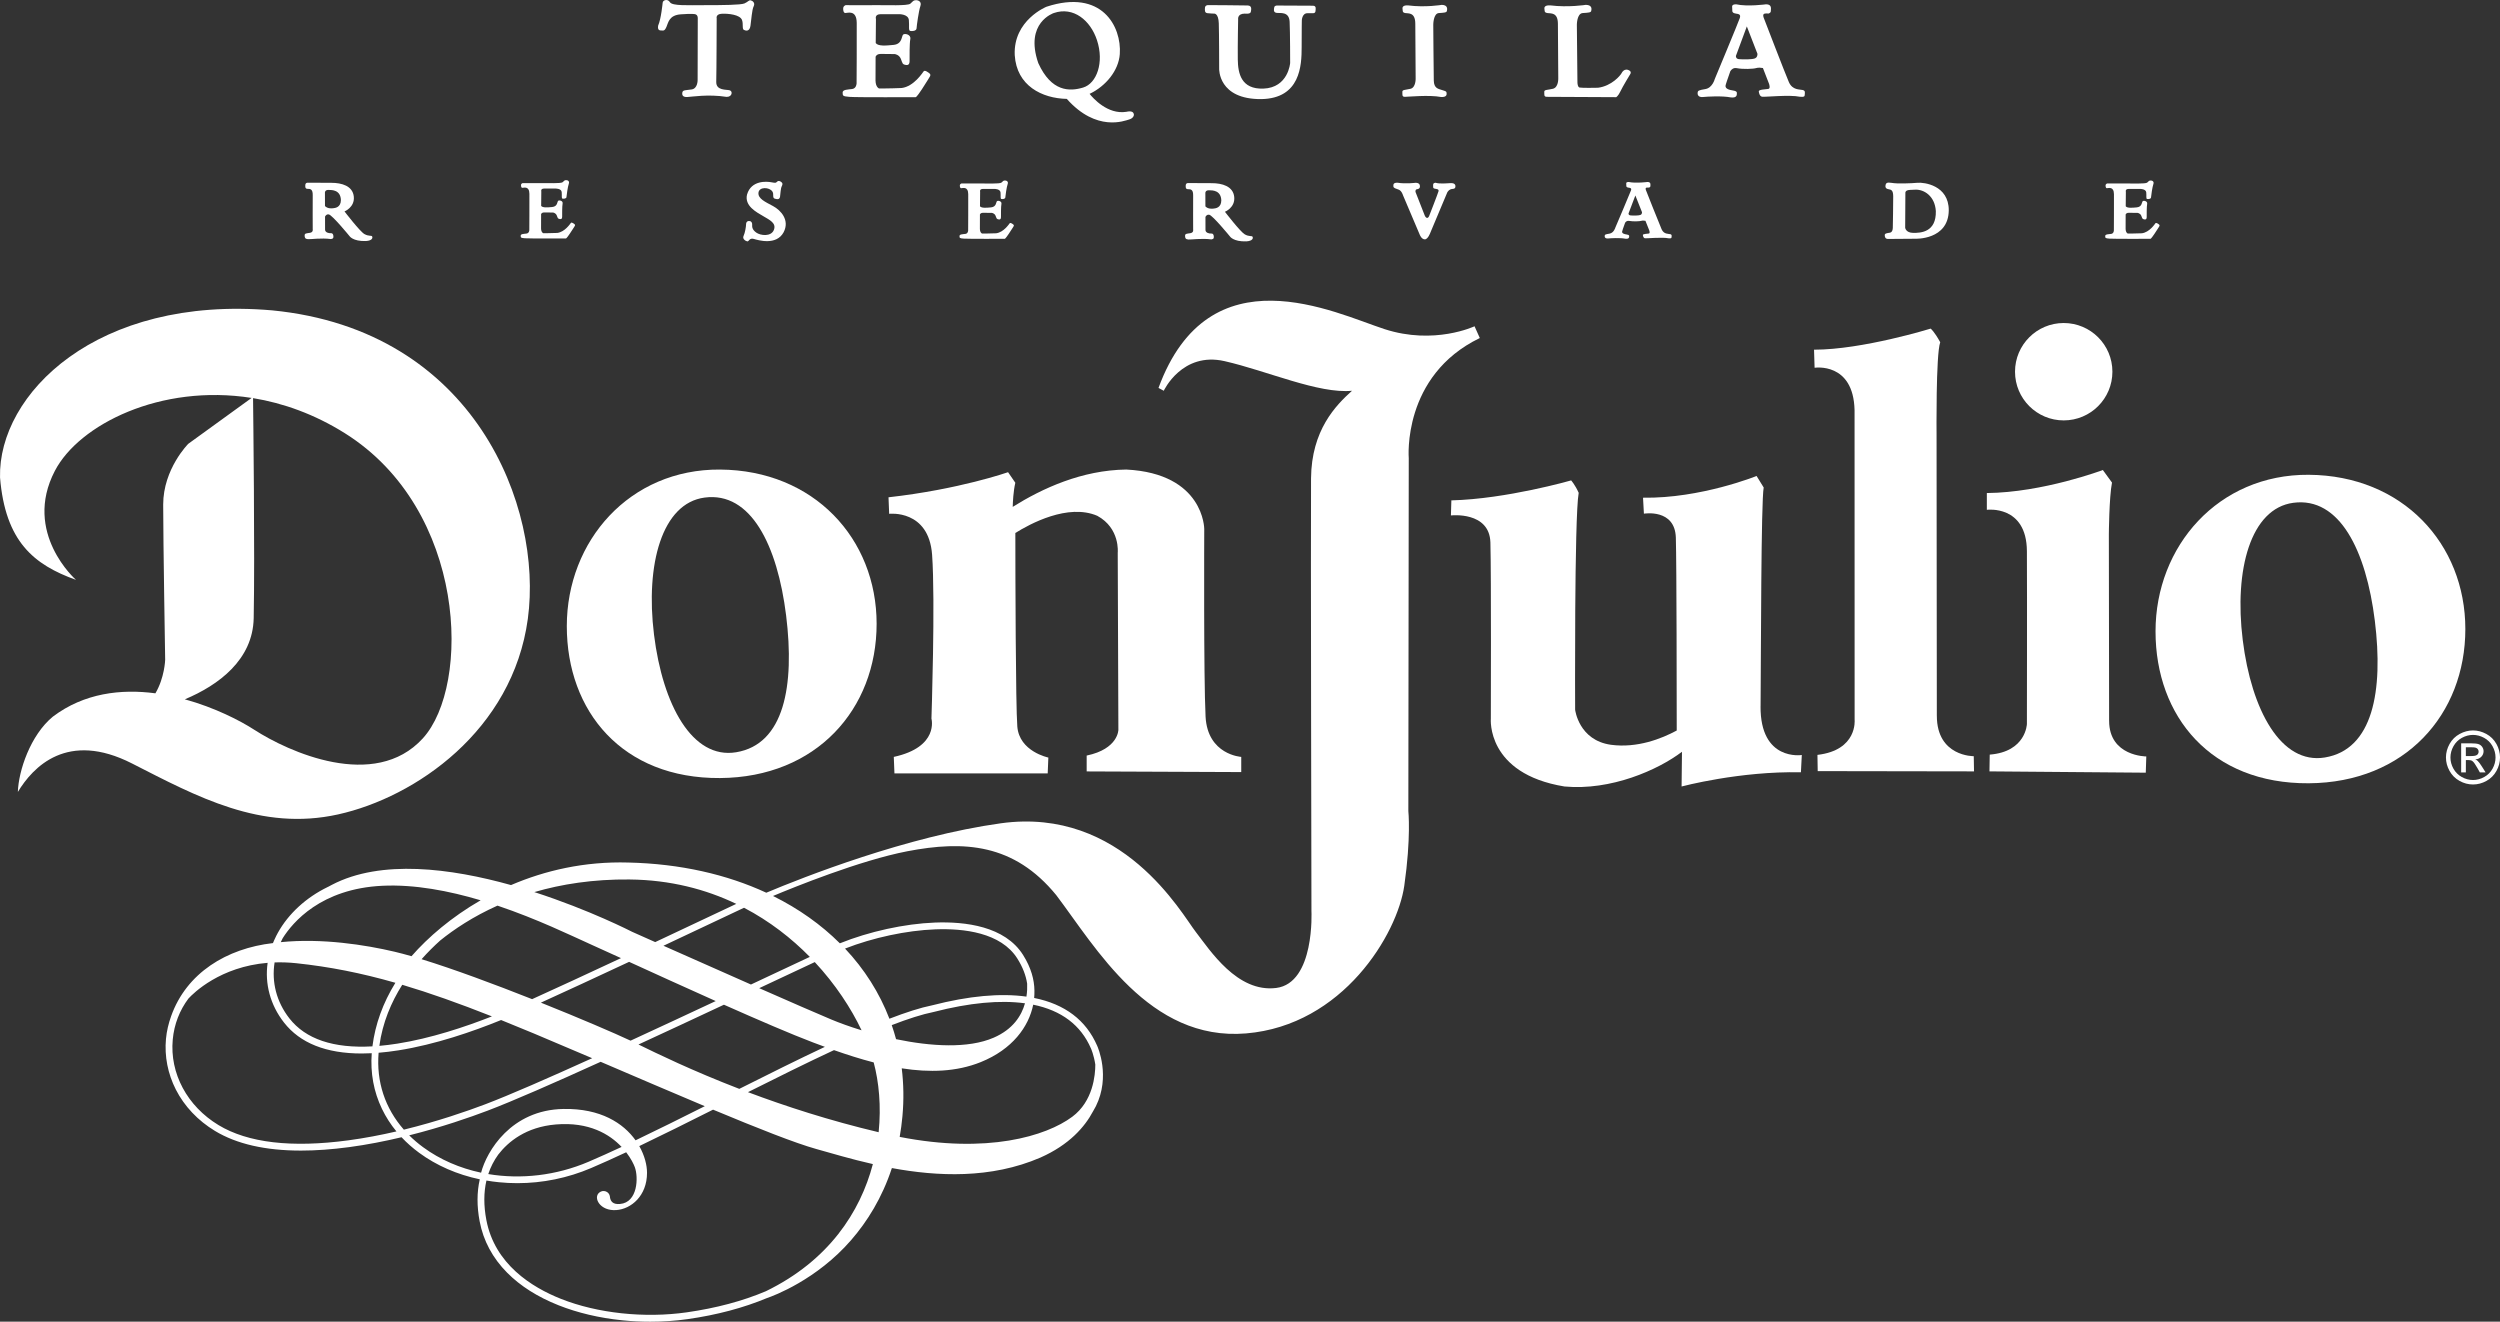<?xml version="1.0" encoding="UTF-8"?>
<svg id="Layer_2" data-name="Layer 2" xmlns="http://www.w3.org/2000/svg" viewBox="0 0 1716.93 907.69">
  <rect x="0" y="0" width="1716.93" height="907.69" fill="#333333" stroke="none"/>
  <defs>
    <style>
      .cls-1 {
        fill: #fff;
      }
    </style>
  </defs>
  <g id="svg8">
    <g>
      <path class="cls-1" d="M585.29,61.13c-2.9.4-6.7.3-6.6,2.5.1,2.2,0,2.5,4.7,2.9,4.7.4,45.49.2,45.49.2,0,0,.5.3,4.3-5.5,3.8-5.8,5.5-8.8,5.5-8.8,0,0,.7-1.1-.2-1.9-.9-.8-3.3-2.6-4.1-1.6-.8,1-6.7,10.4-15.1,11.5-8.8.4-15.6.3-15.6.3,0,0-2.3-.8-2.4-5.4-.04-1.8,0-8.7.06-16.41.46-1,1.45-1.93,3.54-1.89,4.5.1,9.6.1,9.6.1,0,0,3,.3,4.2,3.3,1.2,3,.9,3.8,3.6,4.2,2.7.4,2.4-2.5,2.4-3.8s-.1-10.9.5-14c.6-3.1-3.7-4.1-4.9-3.1-1.2,1-.5,6.5-6.6,7.1-5.21.51-10.56,1.02-12.26-1.27.08-8.85.16-16.53.16-16.53,0,0-1.1-3.3,3.3-3.3h12.6s6.3-.1,6.7,4c.4,4.1-.4,7.2.9,7.5,1.3.3,4.3.1,4.4-1.8.1-1.9,1.5-12.1,2.6-15.2,1.1-3.1-1.4-4.2-3.2-4.1-1.8.1-1.8.8-3.7,2.4-1.9,1.6-16.7.9-22.6,1-5.9.1-21.8,0-21.8,0,0,0-1.8.5-1.7,2.5,0,0-.1,2.9,1.5,2.9s7.7-2.4,7.8,6.8c.1,9.2-.1,41.59-.1,41.59,0,0-.1,3.4-3,3.8Z"/>
      <path class="cls-1" d="M663.05,160.63c-1.8.24-4.15.18-4.09,1.51.06,1.32,0,1.5,2.91,1.74,2.91.24,28.19.12,28.19.12,0,0,.31.18,2.66-3.31s3.41-5.29,3.41-5.29c0,0,.43-.66-.13-1.14-.56-.48-2.04-1.56-2.54-.96-.5.6-4.15,6.25-9.35,6.91-5.45.24-9.67.18-9.67.18,0,0-1.42-.48-1.48-3.25-.03-1.08,0-5.23.03-9.87.28-.6.9-1.16,2.19-1.13,2.79.06,5.95.06,5.95.06,0,0,1.86.18,2.6,1.98.74,1.8.56,2.28,2.23,2.53,1.67.24,1.49-1.51,1.49-2.28s-.06-6.55.31-8.42c.37-1.86-2.29-2.47-3.04-1.86-.74.6-.31,3.91-4.09,4.27-3.23.31-6.54.61-7.6-.76.05-5.32.1-9.94.1-9.94,0,0-.68-1.98,2.05-1.98h7.81s3.9-.06,4.15,2.4c.25,2.47-.25,4.33.56,4.51.81.18,2.67.06,2.73-1.08.06-1.14.93-7.28,1.61-9.14.68-1.86-.87-2.53-1.99-2.47-1.11.06-1.11.48-2.29,1.45-1.18.96-10.35.54-14,.6-3.66.06-13.51,0-13.51,0,0,0-1.12.3-1.05,1.5,0,0-.06,1.74.93,1.74s4.77-1.44,4.83,4.09c.06,5.53-.06,25.01-.06,25.01,0,0-.06,2.04-1.86,2.28Z"/>
      <path class="cls-1" d="M513.05,133.56c-1.95,7.91,6.65,12.24,11.11,14.88,4.46,2.63,9.23,4.83,7.28,9.54-1.94,4.71-9.16,3.83-12.05,1.76-2.89-2.07-2.89-3.89-2.83-5.52.06-1.63-1-2.58-2.38-2.45-1.38.13-1.82,1.19-1.82,2.51s-.69,5.65-1.69,7.72c-1.01,2.07,1.32,3.52,2.51,3.77,1.19.25,1.44-2.57,4.45-1.7,3.01.88,15.5,4.71,20.52-4.52,4.39-8.35-1.88-15.12-7.22-18.01-5.33-2.88-10.48-5.08-10.04-9.22.44-4.14,7.47-3.89,9.54-.82,1.45,2.07-.75,4.9,2.64,5.15,0,0,2.26.82,2.64-1.57.38-2.38.31-5.52,1.25-7.34.94-1.82.06-2.57-1.13-3.2-1.19-.63-1.88-.06-2.45.5-.56.57-.82.69-3.7.13-2.89-.57-13.74-1.57-16.63,8.41Z"/>
      <path class="cls-1" d="M829.09,9.04c1.78.25,4.83.31,4.83.31,0,0,2.86-.31,3.11,6.6.25,6.92.26,31.24.26,31.24,0,0-.77,21.11,28.96,20.87,26.85-.48,27.69-23.14,27.69-35.6s.12-18.46.12-18.46c0,0,.12-4.92,3.84-4.92h3.72s1.68.12,1.8-1.32c.12-1.44.84-3.84-1.8-3.84s-24.45-.12-24.45-.12c0,0-1.8-.12-2.04,1.2-.24,1.32-.84,3.47,1.56,3.84,2.4.36,8.63-1.2,8.99,6.11.36,7.31.36,28.29.36,28.29,0,0-1.2,17.02-18.46,17.62-15.11.48-17.38-10.31-17.5-20.02-.12-9.71.24-27.69.24-27.69,0,0-.58-3.77,4.56-3.8,0,0,3.81.51,4.13-1.14.32-1.65.95-4.32-2.09-4.45-3.05-.13-27.36-.25-27.36-.25,0,0-1.9,0-2.03,1.84-.12,1.84-.19,3.43,1.59,3.68Z"/>
      <path class="cls-1" d="M960.69,130.29c2,.79,2.88,3.88,2.88,3.88l11.5,27.09s1.13,3,3.35,3.13c2.22.13,3.88-4.53,3.88-4.53l11.67-27.78s1.13-2.18,3.44-2.31c2.31-.13,2.09-1.31,2.13-1.96.04-.65-.35-2.22-3.4-2.05-3.05.18-7.49.61-10.28-.26-2.18.22-1.52,1.74-1.61,2.79-.09,1.04.61,1.18,1.44,1.35.83.17,2.61.22,2.26,1.65-.35,1.44-6.45,17.03-6.45,17.03,0,0-.48,1.44-1.48,1.31-1-.13-1.57-1.66-1.57-1.66l-6.31-16.11s-.35-1.7.91-1.87c1.26-.17,2.13-.65,2.13-1.92s-.48-2.48-2.96-2.53c0,0-6.97.87-12.32-.04-3.22-.13-3.01,1.35-2.96,2.53.05,1.18,1.74,1.48,3.75,2.26Z"/>
      <path class="cls-1" d="M816.11,164.5c1.95.15,9.07-.98,15.83-.08,1.8-.23,1.72-1.13,1.65-2.18-.07-1.05-.6-2.02-1.8-1.87-1.2.15-3.9-.45-3.9-2.4,0-.73-.01-4.54-.02-9,.45-.85,1.25-1.75,2.58-1.5,2.4.45,14.18,14.85,14.18,14.85,0,0,2.25,3.75,11.33,3.45,4.5-.3,4.73-2.25,4.27-3.15-.45-.9-2.25.08-5.33-1.65-3.07-1.72-13.65-15.52-13.65-15.52,0,0,7.12-2.85,6.38-10.2-.75-7.35-8.33-9.45-15.38-9.45s-16.28-.08-16.28-.08c0,0-1.88-.23-1.65,2.32,0,0-.21,1.91,1.43,1.88,2.33-.05,3.75.45,3.67,4.42-.07,3.98,0,23.33,0,23.33,0,0,.52,2.1-1.95,2.48-2.47.37-3.6.3-3.6,1.8s.3,2.4,2.25,2.55ZM830.21,130.67c2.48,0,8.33,0,8.55,6.98-.07,5.1-3.97,5.47-5.47,5.62-1.26.13-3.75.25-5.45-1.52-.02-5.04-.03-9.28-.03-9.28,0,0-.07-1.8,2.4-1.8Z"/>
      <path class="cls-1" d="M732.65,67.92c20.44,22.97,39.8,14.98,42.74,14.16,3-.84,3.6-2.88,3.24-3.96-.36-1.08-1.44-2.16-5.15-1.32-12.86,2-22.93-9.52-25.18-12.34,11.13-5.29,19.95-15.98,20.75-27.34,1.32-18.94-12.37-44.96-50.36-32.49,0,0-22.88,9.23-21.8,33.21,1.3,21.13,18.76,29.71,35.78,30.08ZM723.77,8.94c13.4-4.6,25.1,5,29.59,18.6,5.1,15.4-.2,29.79-9.5,32.59-9.3,2.8-21.8,3-30.8-16.8-9.6-27.9,10.7-34.39,10.7-34.39Z"/>
      <path class="cls-1" d="M454.41,20.94c1.2,0,2,.5,3.3-2.5,1.3-3,1.8-8,9.8-8.6,8-.6,9.8-.1,9.8-.1,0,0,1.9.2,1.9,2.7s-.1,42.59-.1,42.59c0,0,.1,5.8-4.1,6.4-4.2.6-6.1.3-6.4,2.1-.3,1.8.3,3.2,3.3,3.1,3-.1,14.3-2.1,27.09-.1,3.8.1,4.4-3.8,2.2-4.5-2.2-.7-9.5.4-9.3-5.9.2-6.3.3-43.59.3-43.59,0,0-.8-2.9,3.6-3.1,4.4-.2,12.4.6,13.8,4.3,1,2.7-.1,6.1,1.3,6.8,1.4.7,3.9,1.2,4.5-2.8.6-3.99,1-11.09,2.2-13.4,1.2-2.3-.7-3.8-2-4.1-1.3-.3-1.8,1-4.3,2.1-2.5,1.1-15.2,1.2-27.1,1.2s-22.4.6-24.09-2c-1.5-2.6-4.9-1.5-5,.3,0,0-1.1,11.4-3.1,15.7-.6,3.4,1.2,3.4,2.4,3.4Z"/>
      <path class="cls-1" d="M968.62,60.99c-3.83.84-5.63.6-5.51,2.15.12,1.56-.48,3.36,1.68,3.36s16.78-1.44,24.93.12c4.31.24,3.83-2.16,3.72-3-.12-.84-.48-.96-3.12-1.79-2.64-.84-5.51-1.2-5.63-6.47-.12-5.28-.36-38.36-.36-38.36,0,0,0-7.79,3.84-8.03,3.83-.24,5.28-.36,5.52-1.44.24-1.08.84-4.08-3.48-4.19,0,0-11.39,1.92-23.25.36-3.84-.24-3.96,1.68-3.72,2.64.24.96-.36,2.28,1.92,2.64,2.28.36,6.83-.6,6.83,7.43s.24,37.4.24,37.4c0,0,.24,6.35-3.6,7.19Z"/>
      <path class="cls-1" d="M1296.99,164.1c2.26-.07,18.26-.14,18.26-.14,0,0,22.91,1.03,23.11-19.56,0-17.23-17.09-19.28-21.47-18.87-4.38.41-14.22.75-17.64.07-3.42-.55-4.24,0-4.38,2.26,0,0-.2,1.71,1.98,2.05,2.19.34,3.28.89,3.35,4.79.07,3.9-.27,21.34-.27,21.34,0,0,.2,3.42-1.98,3.76-2.19.34-3.63.48-3.56,1.78.07,1.3.34,2.6,2.6,2.53ZM1308.55,132.71c-.2-1.98,2.26-2.19,2.26-2.19,0,0,1.03-.18,4.79-.27,5.67-.14,13.2,4.24,13.88,14.7.34,14.63-10.46,15.05-15.59,14.98-5.13-.07-5.47-3.56-5.47-3.56l.14-23.66Z"/>
      <path class="cls-1" d="M1238.08,61.82c-2.04-.55-7.03.28-9.54-5.46-2.5-5.74-17.12-43.78-17.12-43.78,0,0-1.39-2.96.56-3.24,1.95-.28,2.31,0,2.31,0,0,0,1.85-.28,1.85-1.67s1.01-4.72-3.24-4.72c0,0-12.68,1.76-20.64,0-3.79.09-2.4,1.94-2.59,3.7-.19,1.76.65,2.41,2.5,2.69,1.85.28,3.52.46,2.68,3.05-.83,2.59-17.21,41.92-17.21,41.92,0,0-1.57,6.02-6.39,6.85-4.81.83-5.28,1.02-5.37,2.78-.09,1.76,1.11,2.96,3.8,2.68,2.68-.28,12.95-.92,18.97.28,4.26.55,4.16-1.85,4.16-2.5s.46-1.76-2.5-2.22c-2.96-.46-5.37-1.21-5.28-3.24.03-.63,1.42-4.72,3.33-10.09.82-1.26,2.21-2.47,4.44-2.03,4.26.84,11.39.56,13.42-.09,1.39-.44,3.38-.2,4.51,0l4.19,10.82s1.2,3.24-.46,3.52c-1.67.28-6.66.37-6.57,1.67.09,1.3.65,3.43,2.31,3.7,1.67.28,19.06-1.48,25.82,0,2.87.28,3.43-.09,3.43-1.39s.65-2.68-1.39-3.24ZM1205.32,40.07c-1.85.83-7.96.83-11.01.56-1.82-.17-2.16-1.32-2.14-2.22,3.72-10.16,7.51-20.27,7.51-20.27l7.31,18.87c-.04,1.18-.3,2.45-1.66,3.06Z"/>
      <path class="cls-1" d="M1482.86,154.26c-.56-.48-2.04-1.56-2.54-.96-.49.6-4.15,6.25-9.36,6.91-5.45.24-9.66.18-9.66.18,0,0-1.43-.48-1.49-3.25-.02-1.08,0-5.23.03-9.87.29-.6.9-1.16,2.19-1.13,2.79.06,5.95.06,5.95.06,0,0,1.86.18,2.6,1.98.74,1.8.56,2.28,2.23,2.53,1.67.24,1.49-1.51,1.49-2.28s-.06-6.55.31-8.42c.37-1.86-2.29-2.47-3.03-1.86-.75.6-.31,3.91-4.09,4.27-3.23.31-6.54.61-7.6-.76.05-5.32.1-9.94.1-9.94,0,0-.68-1.98,2.04-1.98h7.81s3.9-.06,4.15,2.4c.25,2.47-.25,4.33.56,4.51.8.18,2.66.06,2.72-1.08s.93-7.28,1.61-9.14c.68-1.86-.87-2.53-1.98-2.47-1.11.06-1.11.48-2.29,1.45-1.18.96-10.35.54-14,.6-3.65.06-13.51,0-13.51,0,0,0-1.12.3-1.05,1.5,0,0-.06,1.74.93,1.74s4.77-1.44,4.83,4.09c.06,5.53-.06,25.01-.06,25.01,0,0-.06,2.04-1.86,2.28-1.8.24-4.15.18-4.09,1.51.06,1.32,0,1.5,2.91,1.74,2.91.24,28.19.12,28.19.12,0,0,.31.18,2.66-3.31,2.35-3.49,3.41-5.29,3.41-5.29,0,0,.43-.66-.12-1.14Z"/>
      <path class="cls-1" d="M1066.38,60.99c-4.04.84-5.94.6-5.81,2.15.13,1.56-.51,3.36,1.77,3.36l47.62.24s1.44-.84,2.88-3.96c1.44-3.12,6.83-11.99,6.83-11.99,0,0,.84-1.2-.36-2.16-3.72-2.5-5.6,1.52-5.6,1.52-.84,1.68-6.87,8.91-16.22,10.11-10.55.24-12.35-.12-12.35-.12,0,0-1.96.48-1.82-4.79l-.38-38.36s0-7.79,4.05-8.03c4.05-.24,5.56-.36,5.81-1.44.25-1.08.89-4.08-3.66-4.19,0,0-12.01,1.92-24.53.36-4.05-.24-4.17,1.68-3.92,2.64.25.96-.38,2.28,2.02,2.64,2.4.36,7.21-.6,7.21,7.43s.25,37.4.25,37.4c0,0,.25,6.35-3.79,7.19Z"/>
      <path class="cls-1" d="M1116.89,127.25c-.12,1.07.4,1.46,1.56,1.63,1.16.17,2.2.28,1.68,1.86-.52,1.58-10.75,25.54-10.75,25.54,0,0-.98,3.67-3.99,4.17-3.01.51-3.29.62-3.35,1.69-.06,1.07.69,1.8,2.37,1.63,1.68-.17,8.09-.56,11.85.17,2.66.34,2.6-1.13,2.6-1.52s.29-1.07-1.56-1.35c-1.85-.28-3.35-.73-3.29-1.97.02-.38.89-2.88,2.08-6.15.51-.76,1.38-1.5,2.77-1.24,2.66.5,7.11.33,8.38-.06.87-.27,2.11-.12,2.81,0l2.62,6.59s.75,1.98-.29,2.14c-1.04.17-4.16.23-4.1,1.01.06.79.4,2.09,1.45,2.26,1.04.17,11.9-.9,16.12,0,1.79.17,2.14-.06,2.14-.85s.4-1.63-.87-1.97c-1.27-.34-4.39.17-5.95-3.33-1.56-3.5-10.69-26.67-10.69-26.67,0,0-.86-1.8.35-1.97,1.21-.17,1.45,0,1.45,0,0,0,1.15-.17,1.15-1.01s.64-2.88-2.02-2.88c0,0-7.92,1.07-12.89,0-2.37.06-1.5,1.19-1.62,2.26ZM1127.69,145.74c-.03.72-.19,1.49-1.04,1.86-1.16.51-4.97.51-6.88.34-1.13-.1-1.35-.8-1.34-1.35,2.32-6.19,4.69-12.35,4.69-12.35l4.57,11.5Z"/>
      <path class="cls-1" d="M361.68,160.4c-1.8.24-4.15.18-4.09,1.5.06,1.32,0,1.5,2.91,1.74,2.91.24,28.19.12,28.19.12,0,0,.31.18,2.66-3.31,2.36-3.49,3.41-5.29,3.41-5.29,0,0,.43-.66-.12-1.14-.56-.48-2.05-1.57-2.54-.96-.5.6-4.15,6.25-9.36,6.91-5.45.24-9.66.18-9.66.18,0,0-1.43-.48-1.49-3.25-.02-1.08,0-5.23.03-9.87.29-.61.9-1.16,2.19-1.13,2.79.06,5.95.06,5.95.06,0,0,1.86.18,2.6,1.98.75,1.8.56,2.28,2.23,2.53,1.67.24,1.49-1.51,1.49-2.29s-.06-6.55.31-8.42c.37-1.86-2.29-2.47-3.04-1.86-.75.6-.31,3.91-4.09,4.27-3.23.31-6.54.61-7.6-.76.05-5.32.1-9.94.1-9.94,0,0-.68-1.98,2.04-1.98h7.81s3.9-.06,4.15,2.4c.25,2.47-.25,4.33.56,4.51.8.18,2.66.06,2.72-1.08.06-1.14.93-7.27,1.61-9.14.68-1.86-.87-2.53-1.98-2.47-1.12.06-1.12.48-2.29,1.45-1.18.96-10.35.54-14,.6-3.65.06-13.51,0-13.51,0,0,0-1.12.3-1.05,1.5,0,0-.06,1.74.93,1.74s4.77-1.45,4.83,4.09c.06,5.53-.06,25.01-.06,25.01,0,0-.06,2.04-1.86,2.28Z"/>
      <path class="cls-1" d="M211.47,164.26c1.95.15,9.08-.98,15.83-.08,1.8-.22,1.73-1.12,1.65-2.17-.07-1.05-.6-2.02-1.8-1.87-1.2.15-3.9-.45-3.9-2.4,0-.73,0-4.54-.02-9,.45-.85,1.25-1.75,2.57-1.5,2.4.45,14.18,14.85,14.18,14.85,0,0,2.25,3.75,11.33,3.45,4.5-.3,4.72-2.25,4.27-3.15-.45-.9-2.25.08-5.33-1.65-3.08-1.73-13.65-15.53-13.65-15.53,0,0,7.13-2.85,6.38-10.2-.75-7.35-8.33-9.45-15.38-9.45s-16.28-.08-16.28-.08c0,0-1.87-.23-1.65,2.32,0,0-.21,1.91,1.42,1.88,2.33-.05,3.75.45,3.68,4.42-.08,3.98,0,23.33,0,23.33,0,0,.52,2.1-1.95,2.48-2.48.37-3.6.3-3.6,1.8s.3,2.4,2.25,2.55ZM225.57,130.43c2.48,0,8.33,0,8.55,6.98-.07,5.1-3.97,5.47-5.48,5.62-1.26.13-3.75.25-5.45-1.52-.02-5.04-.03-9.28-.03-9.28,0,0-.07-1.81,2.4-1.81Z"/>
      <path class="cls-1" d="M1417.3,288.72c18.47,0,33.44-14.97,33.44-33.44s-14.97-33.44-33.44-33.44-33.44,14.97-33.44,33.44,14.97,33.44,33.44,33.44Z"/>
      <path class="cls-1" d="M1714.45,510.9c-1.65-2.97-3.97-5.26-6.93-6.86-2.97-1.6-6.01-2.4-9.13-2.4s-6.16.8-9.13,2.4c-2.97,1.6-5.28,3.89-6.95,6.86-1.67,2.98-2.5,6.08-2.5,9.31s.82,6.27,2.46,9.23c1.64,2.95,3.93,5.24,6.88,6.87,2.94,1.63,6.02,2.45,9.24,2.45s6.29-.82,9.24-2.45c2.95-1.63,5.23-3.92,6.87-6.87,1.63-2.95,2.45-6.03,2.45-9.23s-.83-6.33-2.48-9.31ZM1711.82,527.9c-1.36,2.45-3.27,4.36-5.73,5.73-2.46,1.37-5.02,2.06-7.7,2.06s-5.24-.68-7.7-2.06c-2.46-1.37-4.37-3.28-5.74-5.73-1.37-2.45-2.05-5.01-2.05-7.69s.7-5.28,2.09-7.76c1.39-2.48,3.33-4.39,5.79-5.73,2.47-1.34,5.01-2,7.61-2s5.13.67,7.6,2c2.48,1.34,4.41,3.25,5.79,5.73,1.39,2.48,2.08,5.07,2.08,7.76s-.68,5.23-2.04,7.69Z"/>
      <path class="cls-1" d="M232.3,559.29c53.08-11.8,119.77-57.61,130.2-134.28,10.44-76.67-36.29-198.25-175.57-211.86C66.26,202.71-1.34,270.76.02,327.92c3.63,44.01,23.14,59.88,52.17,70.32,0,0-36.75-32.21-14.52-74.85,16.62-31.88,72.78-59.95,135.14-50.11l-43.5,31.51s-17.24,17.24-17.24,41.74,1.36,106.61,1.36,106.61c0,0-.37,12.3-6.71,23.01-23.52-3.12-48.88-.25-70.41,16.01-15.43,12.7-23.59,37.2-24.05,51.72,10.43-17.24,34.02-42.19,78.48-19.51,44.46,22.68,88.47,46.73,141.54,34.93ZM126.92,480.28c23.32-9.76,46.75-27.24,47.31-55.73.86-43.85-.32-141.05-.44-151.13,20.76,3.41,42.18,11.02,63.05,24.1,83.93,52.63,86.65,173.3,53.53,209.59-33.12,36.3-92.55,9.08-115.69-5.89-9.71-6.29-27.19-15.29-47.76-20.94Z"/>
      <path class="cls-1" d="M1330.16,491.63c0-28.05-.18-192.76-.18-192.76,0,0-.54-55.38,2.51-63.83-4.13-7.55-6.57-9.36-6.57-9.36,0,0-46.81,14.48-80.09,14.48l.38,12.41s26.69-4.13,27.45,29.14l.04,212.63s2.16,20.86-25.53,24.09l.18,11.15,107.35.18-.18-10.43s-25.35.36-25.35-27.69Z"/>
      <path class="cls-1" d="M1701.64,522.6c-.42-.41-.99-.76-1.7-1.06,1.72-.13,3.1-.74,4.15-1.82,1.04-1.08,1.56-2.35,1.56-3.81,0-1.03-.31-2.01-.93-2.93-.63-.92-1.46-1.56-2.51-1.93-1.05-.37-2.74-.55-5.09-.55h-6.86v19.97h3.22v-8.48h1.9c1.13,0,1.99.23,2.58.69.85.63,1.98,2.17,3.37,4.65l1.77,3.15h3.94l-2.44-3.91c-1.16-1.85-2.15-3.17-2.95-3.96ZM1697.38,519.23h-3.91v-6.03h3.67c1.57,0,2.65.11,3.24.34.58.23,1.04.58,1.37,1.05.33.47.49,1,.49,1.59,0,.92-.34,1.65-1.02,2.21-.68.56-1.95.83-3.82.83Z"/>
      <path class="cls-1" d="M1016.29,232.15l-3.62-8.08s-27.59,13.1-61.85,1.95c-34.27-11.15-120.37-54.33-155.2,40.4l3.62,1.95s12.54-27.03,41.79-20.34c29.25,6.69,64.64,22.57,87.49,20.34-11.15,10.03-27.86,27.02-28.14,60.18-.28,33.16.28,297.02.28,297.02,0,0,2.51,49.59-24.24,52.94-26.75,3.34-45.42-25.91-55.17-38.45-9.75-12.54-50.43-86.1-133.74-74.67-64.82,8.97-135.95,37.08-161.24,47.7-27.06-12.53-59.04-19.92-94.76-20.73-30.13-.87-57.3,5.5-80.56,15.48-41.2-11.53-89.23-17.84-123.02-.17-.81.42-1.6.84-2.37,1.26-.16.08-.33.15-.49.23-14.82,7.19-26.98,18.35-34.24,31.44-.37.67-.72,1.33-1.06,2-.58,1.13-1.08,2.18-1.5,3.16-.28.64-.55,1.28-.81,1.92-31.76,3.63-59.37,20.49-69.92,50.14-1.77,4.97-3.05,10.18-3.56,15.66-1.1,11.89,1.25,23.92,6.78,34.79,5.85,11.49,15.15,21.32,26.89,28.42,14.86,8.99,34.64,13.5,59.03,13.5,10.25,0,21.32-.8,33.18-2.39,12.35-1.66,24.49-4.06,35.9-6.78,3.6,3.83,7.62,7.39,12.08,10.67,11.91,8.76,26.13,14.96,41.66,18.23-2.02,8.8-2.06,18.48-.09,28.86,2.53,13.33,8.9,25.2,18.91,35.3,9.06,9.13,20.92,16.65,35.25,22.33,13.22,5.24,27.95,8.72,43.78,10.33,6.36.65,12.81.97,19.23.97,8.73,0,17.41-.6,25.7-1.78,20.09-2.87,38.34-7.73,54.54-14.5,4.29-1.41,34.08-12.49,57.72-39.77,11.02-12.71,21.27-28.98,27.98-49.47,31.06,5.74,67.93,7.54,102.03-7.21,19.88-8.81,30.51-21.15,36.16-31.82.69-1.14,1.33-2.29,1.92-3.47,10.12-20.44,1.36-40.41.86-41.51-7.6-17.55-22.16-28.58-43.26-32.81.15-1.64.21-3.27.18-4.87v-.17c0-.06,0-.12,0-.18-.1-7.19-2.18-15.4-7.78-24.3-12.47-19.82-39.8-23.05-60.53-22.27-20.89.79-45.26,6.16-65.31,14.25-12.84-12.79-28.27-23.77-45.91-32.51,14.26-5.98,59.72-24.44,92.23-30.71,39.01-7.52,73.28-5.3,102.26,30.09,27.02,35.66,63.8,100.58,130.39,95.01,66.59-5.57,103.93-68.27,108.66-101.42,4.74-33.16,2.79-51.27,2.79-51.27l.28-242.4s-4.74-56.56,48.76-82.47ZM432.54,604.01c27.79.29,52.16,6.7,73.12,16.75-9.57,4.53-31.19,14.75-55.68,26.24-9.7-4.32-15.83-7.05-15.83-7.05,0,0-28.99-14.96-67.19-27.29,18.57-5.43,40.38-8.92,65.58-8.66ZM433.04,714.69c-11.09-5.2-34.79-15.39-61.57-26.1,16.66-7.56,38.79-17.83,60.59-28.02,16.89,7.71,38.35,17.5,59.48,26.93-18.86,8.83-38.91,18.18-58.49,27.2ZM497.18,690.01c23.69,10.53,46.41,20.32,61.13,25.89,2.72,1.03,5.45,2.05,8.2,3.05-18.7,8.8-38.74,18.79-58.78,28.85-32.58-12.55-56.7-24.34-69.24-30.47,19.75-9.11,39.88-18.5,58.69-27.32ZM404.04,647.82c4.67,2.08,12.55,5.68,22.44,10.19-22.45,10.49-44.91,20.9-61.04,28.18-25.88-10.25-53.91-20.67-75.91-27.44,4.27-4.82,8.63-9.11,12.79-12.85,9.44-7.61,22.49-16.39,39.34-23.94,27.51,9.26,50.77,20.68,62.38,25.85ZM337.84,698.02c-18.5,7.29-41.93,15.08-64.94,18.72-4.28.68-8.4,1.18-12.37,1.53,2.17-15.95,8.17-29.99,15.72-41.95,18.8,5.58,38.85,12.72,61.58,21.7ZM194.13,644.36c6.86-10.92,26.29-34.05,68.51-36.04,22.2-1.05,45.76,3.51,67.45,9.97-20.07,11.56-36.18,25.46-47.48,38.4-4.14-1.19-8.01-2.21-11.53-3.05-20.3-4.79-50-9.42-78.25-6.6.41-.9.84-1.79,1.3-2.68ZM188.58,660.96c4.7-.16,9.66,0,14.91.55,22.79,2.42,44.52,6.7,68.05,13.44-8.57,13.88-13.86,28.56-15.77,43.67-26.75,1.49-45.91-4.96-57.06-19.27-8.84-11.35-12.27-24.89-10.13-38.38ZM239.24,783.15c-38.99,5.25-68.99,1.73-89.17-10.47-21.53-13.02-33.58-35.54-31.43-58.77.97-10.5,4.74-20.09,10.78-28.14,3.52-3.82,21.76-21.83,54.38-24.53-2.03,14.41,1.76,28.84,11.22,40.98,11.04,14.17,28.95,21.29,53.41,21.29,2.23,0,4.53-.07,6.87-.19-1.01,13.57,1.35,26.42,7.02,38.22,2.66,5.52,5.98,10.69,9.94,15.49-10.56,2.45-21.71,4.59-33.02,6.12ZM277.35,775.81c-12.91-14.69-18.98-32.92-17.33-52.81,4.36-.36,8.89-.9,13.61-1.65,25.36-4.01,51.15-12.94,70.51-20.82,7.2,2.89,14.67,5.95,22.45,9.21,12.74,5.33,26.28,11.09,40.09,17-30.06,13.63-56.91,25.39-73.64,31.73-12.16,4.61-32.29,11.62-55.7,17.35ZM290.62,787.91c-3.48-2.56-6.69-5.3-9.6-8.19,22.56-5.66,41.85-12.4,53.69-16.89,17.54-6.65,46.09-19.18,77.8-33.61,24.16,10.34,48.91,20.99,71.52,30.48-16.58,8.32-32.59,16.29-47.54,23.43-8.35-11.71-23.93-21.98-49.47-21.53-36.08.57-52.83,29.17-56.62,43.77-14.54-3.09-28.17-8.94-39.78-17.47ZM426.9,787.67c-7.95,3.71-15.55,7.14-22.73,10.21-22.19,9.48-46.43,12.18-68.84,8.44,1.59-4.8,3.87-9.26,6.86-13.39,6.8-8.81,18.99-18.96,39.6-20.69,22.8-1.9,36.95,6.77,45.11,15.43ZM526.03,886.76c-16,6.77-34.14,11.62-54.39,14.52-29.02,4.14-61.29.69-86.33-9.23-20.23-8.02-45.55-23.93-51.29-54.16-1.88-9.88-1.85-18.93.05-27.12,2.81.48,5.66.87,8.54,1.16,4.23.43,8.47.64,12.72.64,17.3,0,34.6-3.53,50.68-10.4,7.58-3.24,15.63-6.88,24.04-10.82,3.28,4.25,5.14,8.11,5.92,10.22,2.55,6.88,2.1,24.25-10.17,25.29-5.15.5-6.43-2.15-6.84-4.3,0,0,.11-3.38-3.18-4.42-1.26-.35-2.77-.27-4.22.89-4.37,3.53.52,12.81,11.7,12.02,10.18-.72,21.1-9.73,21.1-25.59,0-5.23-1.63-11.85-5.32-18.36,15.92-7.61,32.99-16.13,50.68-25.02,30.57,12.76,56.62,23.07,70.96,27.05,10.18,2.83,23.52,6.87,38.78,10.33-8.66,32.86-30.29,66.29-73.42,87.29ZM603.43,777.58c-33.81-8.01-64.18-17.9-89.76-27.52,20.26-10.16,40.43-20.17,59.09-28.86,9.03,3.17,18.16,6.09,27.27,8.45,3.59,13.38,5.22,30.11,3.4,47.94ZM612.42,704.02c11.14-4.3,20.93-7.46,28.84-9.04l.12-.03c24.35-6.28,45.35-8.26,62.55-5.91-2.42,8.64-8.29,17.86-21.45,23.59-17.67,7.7-43.44,5.98-67.09,1.05-.88-3.26-1.87-6.49-2.97-9.66ZM749.24,720.04l.02.04c.04.09,1.98,4.46,2.97,11.03.01,7.09-1.47,25.19-15.87,35.88-17.97,13.34-58.42,25.58-118.48,13.8.81-4.56,1.45-9.3,1.89-14.21,1.02-11.27.83-22.26-.48-32.89,18.98,2.97,37.46,2.5,54.25-4.26,21.78-8.77,32.98-24.32,36.04-39.44,19.39,3.95,32.74,14.05,39.66,30.06ZM642.31,638.25c19.5-.74,45.11,2.15,56.39,20.08,3.64,5.79,5.87,11.55,6.72,17.24.11,2.6.02,5.64-.49,8.88-17.86-2.5-39.57-.51-64.65,5.95-8.12,1.63-18.12,4.85-29.46,9.23-6.82-17.77-17.12-34.01-30.47-48.18,19.22-7.51,42.19-12.46,61.96-13.2ZM591.68,707.52s-.04.02-.06.03c-7.87-2.42-14.94-4.98-20.65-7.36-9.08-3.79-28.31-12.19-49.57-21.54,2.24-1.05,4.45-2.09,6.61-3.11,12.33-5.79,23.03-10.82,31.55-14.8,14.27,15.31,24.97,31.78,32.12,46.78ZM556.15,657.17c-8.28,3.87-18.48,8.66-30.12,14.13-3.34,1.57-6.78,3.18-10.29,4.84-21.41-9.44-44.1-19.51-60.1-26.62,26.39-12.39,48.81-23,55.34-26.1,17.61,9.22,32.66,21,45.18,33.75Z"/>
      <path class="cls-1" d="M1209.12,485c.31-38.08.31-140.45,2.13-150.2l-4.88-7.92s-38.38,15.54-77.99,14.93l.61,10.97s21.32-3.65,21.93,16.45c.55,18.24.6,114.74.61,132.47-10.4,5.61-27.08,12.2-45.09,9.81-22.24-3.05-24.68-24.07-24.68-24.07,0,0-.61-132.22,2.44-148.98-2.44-5.48-5.18-8.53-5.18-8.53,0,0-44.48,12.79-82.26,13.71l-.31,10.35s26.51-3.05,27.12,18.59c.61,21.63.3,120.95.3,120.95,0,0-3.35,37.78,50.57,46.61,31.93,2.95,64.26-11.34,80.7-23.85l-.27,23.85s39.91-10.67,81.95-9.75l.61-11.88s-28.64,4.57-28.33-33.51Z"/>
      <path class="cls-1" d="M1448.48,495.05c0-24.46-.18-128.03-.18-128.03,0,0,.18-25.53,2.16-35.6-5.03-6.83-6.29-8.63-6.29-8.63,0,0-41,15.46-79.66,15.82v11.51s27.33-3.6,27.51,28.41c.18,32.01,0,118.68,0,118.68,0,0-.54,19.06-25.53,21.04l-.18,11.51,107.35.9.36-11.15s-25.53,0-25.53-24.45Z"/>
      <path class="cls-1" d="M773.52,322.47c-30.47.37-57.68,12.91-78.01,25.63.08-3.21.4-10.67,1.79-16.55l-4.99-7.26s-33.57,11.8-82.11,17.24l.45,11.34s27.22-3.17,29.49,28.13c2.27,31.3-.45,112.51-.45,112.51,0,0,5.44,19.51-25.86,26.31l.45,11.34h105.25l.45-10.89s-19.96-4.08-21.32-21.32c-1.14-14.47-1.33-104.45-1.35-132.91,9.95-6.24,36.09-20.44,56.25-11.81,15.88,8.62,14.06,25.4,14.06,25.4l.45,121.58s0,13.16-21.78,17.69v10.89l106.16.45v-10.43s-23.14-1.36-24.5-27.67c-1.36-26.31-.91-128.84-.91-128.84,0,0,0-38.11-53.53-40.83Z"/>
      <path class="cls-1" d="M494.52,534.34c66.24-.45,107.52-47.43,107.52-105.93s-43.1-105.48-107.52-105.93c-62.15-.44-105.25,49.02-105.25,107.52s38.11,104.8,105.25,104.34ZM483.9,341.72c31.76-4.22,50.01,32.72,55.99,81.02,5.98,48.3-1.36,88.46-34.34,93.89-30.09,4.95-50.42-32.44-56.39-80.74-5.98-48.3,5.44-90.28,34.75-94.17Z"/>
      <path class="cls-1" d="M1585.61,326.07c-62.16-.44-105.25,49.02-105.25,107.52s38.11,104.8,105.25,104.34c66.24-.45,107.52-47.43,107.52-105.93s-43.1-105.48-107.52-105.93ZM1596.64,520.22c-30.09,4.95-50.42-32.43-56.4-80.74-5.98-48.3,5.45-90.28,34.75-94.17,31.75-4.23,50.01,32.72,55.98,81.02,5.98,48.3-1.36,88.47-34.34,93.89Z"/>
    </g>
  </g>
</svg>